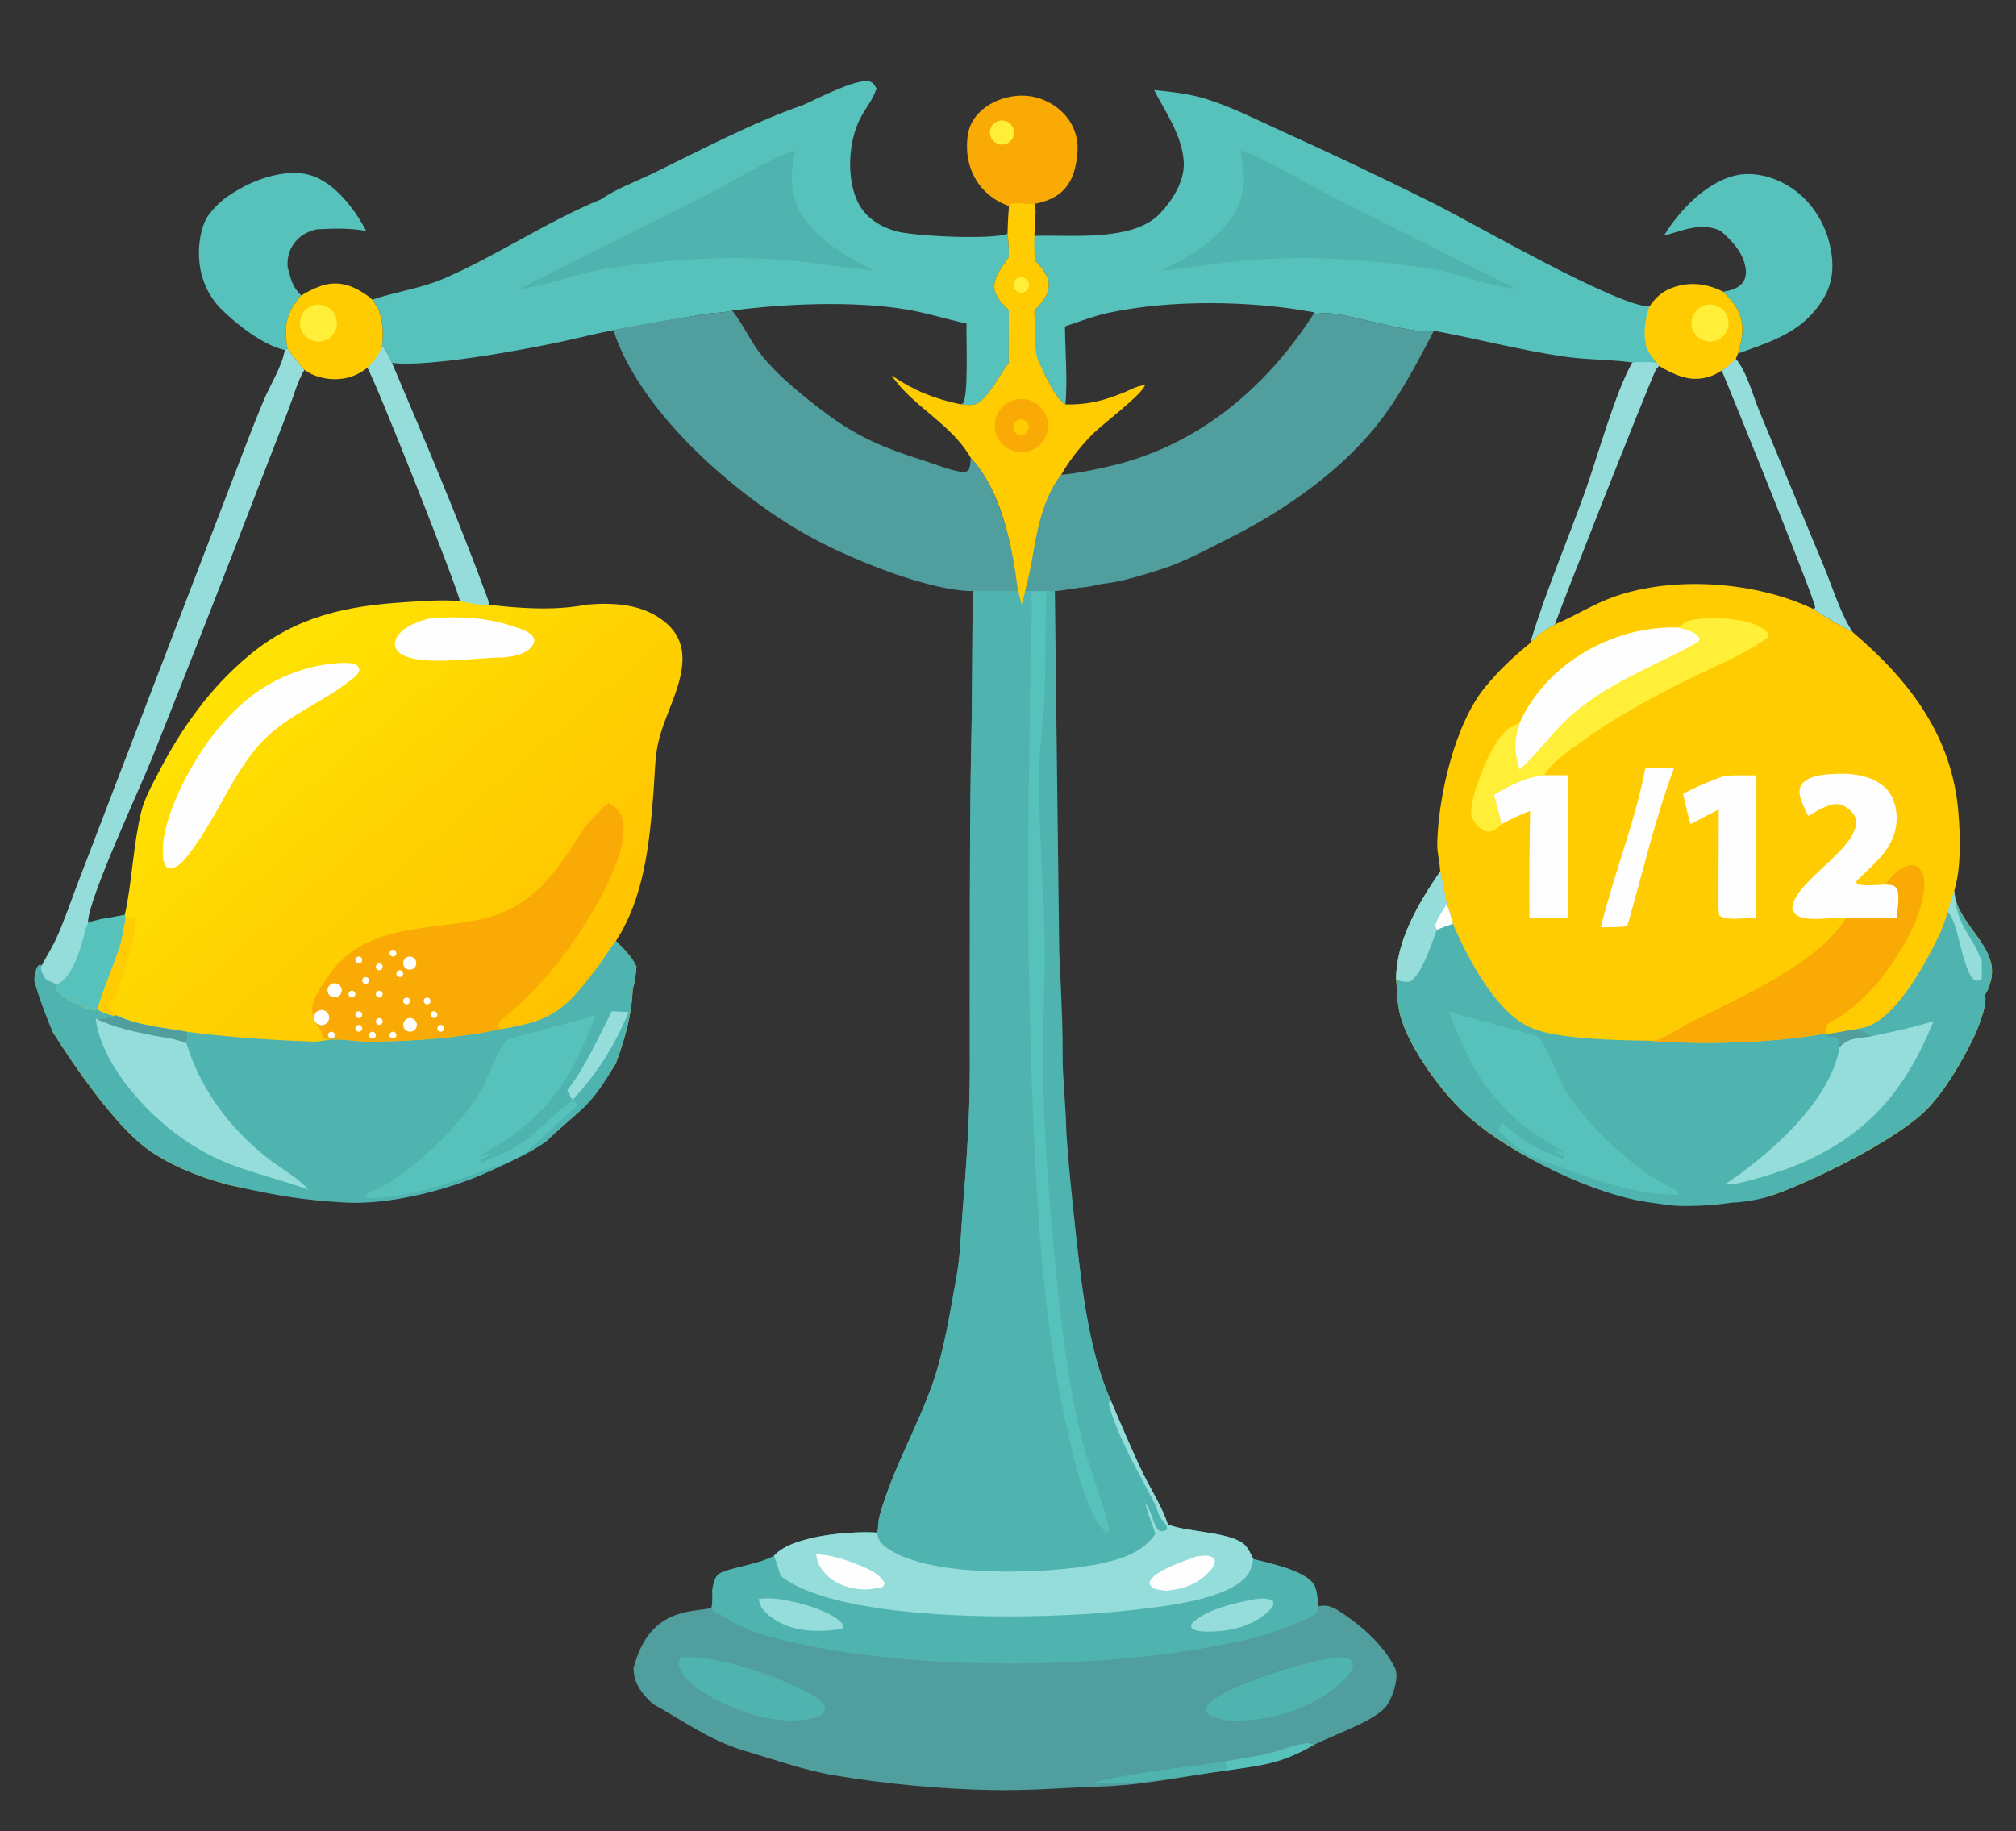 <svg width="295" height="268" viewBox="0 0 295 268" fill="none" xmlns="http://www.w3.org/2000/svg">
<rect x="0" y="0" width="295" height="268" fill="#333333" stroke="none"/>
<path d="M18.263 133.896C19.345 128.984 19.463 123.817 20.636 118.922C21.123 116.89 22.16 115.067 23.11 113.224C26.537 106.575 30.747 100.622 36.575 95.813C43.399 90.181 50.745 88.678 59.277 88.136C61.941 87.966 64.636 87.741 67.3 87.986C73.176 88.755 79.964 89.66 85.831 88.496C89.927 88.153 94.246 88.392 97.515 91.219C98.926 92.438 99.739 94.021 99.851 95.889C100.108 100.176 97.152 104.661 96.28 108.86C95.799 111.175 95.807 113.643 95.621 115.998C95.038 123.383 94.27 131.36 90.123 137.715C91.282 138.881 92.418 139.963 93.135 141.473C93.01 142.515 92.96 143.691 92.588 144.673C92.417 148.705 91.473 151.932 90.091 155.696C88.526 158.237 86.896 159.989 84.497 161.788C82.971 163.172 81.393 164.525 79.92 165.965C77.324 168.561 75.461 169.888 71.915 170.925C66.035 172.985 59.822 176.007 53.475 175.353C47.194 174.998 40.438 174.987 34.297 173.601C30.101 172.654 24.865 170.642 21.417 168.062C16.702 164.535 10.865 156.038 7.709 151.021C7.639 149.26 6.027 145.613 6.733 144.068C6.891 143.724 7.023 143.767 7.354 143.643L8.141 144.034C10.985 143.203 10.375 137.04 13.118 135.661C13.16 135.64 13.203 135.622 13.245 135.602L13.297 135.282C14.873 134.703 16.616 134.229 18.263 133.896Z" fill="url(#paint0_linear_2928_16910)"/>
<path d="M90.125 137.715C91.284 138.881 92.42 139.963 93.137 141.473C93.012 142.515 92.962 143.691 92.59 144.673C92.419 148.705 91.475 151.932 90.093 155.696C88.528 158.237 87.207 160.5 85.001 162.5C83.475 163.884 81.474 165.56 80.001 167C78.001 168.5 75.087 169.878 71.501 171.5C65.587 174.176 57.026 176.369 50.501 176C44.22 175.645 40.439 174.987 34.298 173.601C30.102 172.654 24.866 170.642 21.418 168.062C16.703 164.535 10.867 156.038 7.71 151.021C7.002 149.5 5.502 145.5 5 143.5C5.003 143 5.5 138.5 7.356 143.643L8.142 144.034C8.214 144.777 8.354 145.059 8.935 145.553C9.778 146.27 12.765 147.934 13.913 147.793C14.062 147.775 14.109 147.752 14.264 147.706C15.027 148.232 15.799 148.438 16.681 148.681L16.923 148.567C19.965 150.079 24.124 150.43 27.459 151.031C33.441 151.794 39.252 152.195 45.276 152.429C46.681 152.567 47.763 152.136 49.087 152.128C50.627 152.118 52.175 152.436 53.732 152.437C60.07 152.444 66.985 151.933 73.187 150.635C81.687 149.293 82.93 147.35 87.957 140.868C88.638 139.776 89.317 138.721 90.125 137.715Z" fill="#4FB4AF"/>
<path d="M53.477 175.353L53.89 174.643C59.442 172.452 67.612 164.662 70.475 159.469C71.439 157.721 72.879 153.285 74.226 152.217C74.739 151.811 85.068 149.356 87.195 148.493C84.408 155.898 81.662 161.199 75.157 166.067C73.517 167.294 71.58 168.132 70.018 169.451L71.633 168.772L71.667 168.899L71.294 169.001L71.471 169.197C70.995 169.393 70.556 169.509 70.28 169.974L70.581 170.117L71.794 169.528C74.696 168.624 77.181 166.825 79.424 164.82L79.921 165.965C77.325 168.561 75.462 169.888 71.916 170.925C66.037 172.985 60.5 175.353 53.477 175.353Z" fill="#56C2BB"/>
<path d="M16.679 148.681L16.921 148.567C19.963 150.079 24.123 150.43 27.457 151.031L27.288 152.698C29.331 159.48 33.775 165.323 39.328 169.629C41.129 171.026 43.406 172.251 44.941 173.918C44.994 173.976 45.046 174.034 45.098 174.092C37.213 171.319 32.284 170.984 25.326 165.614C20.5 161.891 14.813 155.371 13.992 149.086C14.871 149.201 15.822 148.875 16.679 148.681Z" fill="#95DDDA"/>
<path d="M16.679 148.681L16.921 148.567C19.963 150.079 24.123 150.43 27.457 151.031L27.288 152.698C25.861 152.055 24.19 151.888 22.66 151.595C19.614 151.012 16.813 150.402 13.992 149.086C14.871 149.201 15.822 148.875 16.679 148.681Z" fill="#509E9D"/>
<path d="M89.53 148L92 148.137C89.694 153.502 87.292 157.202 83.757 161L83 159.579C85.57 156.315 87.5 151.946 89.53 148Z" fill="#95DDDA"/>
<path d="M79.422 164.82C80.649 163.685 82.424 161.675 83.983 161.115L84.497 161.788C82.971 163.172 81.392 164.525 79.919 165.965L79.422 164.82Z" fill="#56C2BB"/>
<path d="M89.014 117.511C90.051 118.129 90.72 118.55 91.051 119.791C92.249 124.284 87.617 132.087 85.291 135.747C82.105 140.759 78.609 144.778 74.137 148.658C73.66 149.072 72.837 149.485 72.976 150.194C73.003 150.333 73.116 150.512 73.186 150.635C66.984 151.933 60.069 152.444 53.731 152.437C52.175 152.436 50.627 152.118 49.086 152.128C47.762 152.136 48 152.128 47.5 152C47 151.5 47.16 151.499 47 151C46.5 150 46.502 150.5 46.09 149.482C46.011 149.343 45.962 149.189 45.948 149.03C45.852 148.83 45.844 148.833 45.776 148.579C45.264 146.685 46.76 144.812 47.732 143.294C53.016 135.044 62.338 136.324 70.592 134.484C77.993 132.834 81.519 127.464 85.291 121.5C86.155 120.134 87.57 119.118 88.294 118.099C88.619 118.04 88.891 117.818 89.014 117.511Z" fill="#F9AA05"/>
<path d="M45.946 149.03C45.895 148.463 46.279 147.949 46.837 147.838C47.395 147.727 47.947 148.054 48.118 148.597C48.288 149.139 48.022 149.723 47.5 149.951C46.979 150.178 46.37 149.976 46.088 149.482C46.009 149.343 45.96 149.189 45.946 149.03Z" fill="white"/>
<path d="M48.387 144.078C48.715 143.859 49.137 143.843 49.479 144.038C49.822 144.232 50.025 144.604 50.004 144.997C49.983 145.39 49.742 145.737 49.381 145.895C48.887 146.11 48.312 145.912 48.053 145.44C47.795 144.968 47.94 144.377 48.387 144.078Z" fill="white"/>
<path d="M59.444 149.169C59.759 148.959 60.165 148.943 60.494 149.131C60.824 149.317 61.019 149.675 60.999 150.053C60.978 150.431 60.747 150.765 60.399 150.917C59.925 151.124 59.371 150.933 59.123 150.479C58.874 150.025 59.014 149.457 59.444 149.169Z" fill="white"/>
<path d="M55.222 145.085C55.379 144.979 55.583 144.972 55.747 145.065C55.912 145.159 56.009 145.338 55.999 145.527C55.989 145.716 55.873 145.882 55.7 145.958C55.462 146.062 55.185 145.967 55.061 145.74C54.937 145.513 55.007 145.228 55.222 145.085Z" fill="white"/>
<path d="M59.222 146.085C59.379 145.979 59.583 145.972 59.747 146.065C59.912 146.159 60.009 146.338 59.999 146.527C59.989 146.716 59.873 146.882 59.7 146.958C59.462 147.062 59.185 146.967 59.061 146.74C58.937 146.513 59.007 146.228 59.222 146.085Z" fill="white"/>
<path d="M57.222 139.085C57.379 138.979 57.583 138.972 57.747 139.065C57.912 139.159 58.009 139.338 57.999 139.527C57.989 139.716 57.873 139.882 57.7 139.958C57.462 140.062 57.185 139.967 57.061 139.74C56.937 139.513 57.007 139.228 57.222 139.085Z" fill="white"/>
<path d="M58.222 142.085C58.379 141.979 58.583 141.972 58.747 142.065C58.912 142.159 59.009 142.338 58.999 142.527C58.989 142.716 58.873 142.882 58.7 142.958C58.462 143.062 58.185 142.967 58.061 142.74C57.937 142.513 58.007 142.228 58.222 142.085Z" fill="white"/>
<path d="M57.222 151.085C57.379 150.979 57.583 150.972 57.747 151.065C57.912 151.159 58.009 151.338 57.999 151.527C57.989 151.716 57.873 151.882 57.7 151.958C57.462 152.062 57.185 151.967 57.061 151.74C56.937 151.513 57.007 151.228 57.222 151.085Z" fill="white"/>
<path d="M63.222 148.085C63.379 147.979 63.583 147.972 63.747 148.065C63.912 148.159 64.009 148.338 63.999 148.527C63.989 148.716 63.873 148.882 63.7 148.958C63.462 149.062 63.185 148.967 63.061 148.74C62.937 148.513 63.007 148.228 63.222 148.085Z" fill="white"/>
<path d="M64.222 150.085C64.379 149.979 64.583 149.972 64.747 150.065C64.912 150.159 65.009 150.338 64.999 150.527C64.989 150.716 64.873 150.882 64.7 150.958C64.462 151.062 64.186 150.967 64.061 150.74C63.937 150.513 64.007 150.228 64.222 150.085Z" fill="white"/>
<path d="M54.222 151.085C54.379 150.979 54.583 150.972 54.747 151.065C54.912 151.159 55.009 151.338 54.999 151.527C54.989 151.716 54.873 151.882 54.7 151.958C54.462 152.062 54.185 151.967 54.061 151.74C53.937 151.513 54.007 151.228 54.222 151.085Z" fill="white"/>
<path d="M55.222 141.085C55.379 140.979 55.583 140.972 55.747 141.065C55.912 141.159 56.009 141.338 55.999 141.527C55.989 141.716 55.873 141.882 55.7 141.958C55.462 142.062 55.185 141.967 55.061 141.74C54.937 141.513 55.007 141.228 55.222 141.085Z" fill="white"/>
<path d="M62.222 146.085C62.379 145.979 62.583 145.972 62.747 146.065C62.912 146.159 63.009 146.338 62.999 146.527C62.989 146.716 62.873 146.882 62.7 146.958C62.462 147.062 62.185 146.967 62.061 146.74C61.937 146.513 62.007 146.228 62.222 146.085Z" fill="white"/>
<path d="M53.222 143.085C53.379 142.979 53.583 142.972 53.747 143.065C53.912 143.159 54.009 143.338 53.999 143.527C53.989 143.716 53.873 143.882 53.7 143.958C53.462 144.062 53.185 143.967 53.061 143.74C52.937 143.513 53.007 143.228 53.222 143.085Z" fill="white"/>
<path d="M52.222 150.085C52.379 149.979 52.583 149.972 52.747 150.065C52.912 150.159 53.009 150.338 52.999 150.527C52.989 150.716 52.873 150.882 52.7 150.958C52.462 151.062 52.185 150.967 52.061 150.74C51.937 150.513 52.007 150.228 52.222 150.085Z" fill="white"/>
<path d="M51.222 145.085C51.379 144.979 51.583 144.972 51.747 145.065C51.912 145.159 52.009 145.338 51.999 145.527C51.989 145.716 51.873 145.882 51.7 145.958C51.462 146.062 51.185 145.967 51.061 145.74C50.937 145.513 51.007 145.228 51.222 145.085Z" fill="white"/>
<path d="M52.222 148.085C52.379 147.979 52.583 147.972 52.747 148.065C52.912 148.159 53.009 148.338 52.999 148.527C52.989 148.716 52.873 148.882 52.7 148.958C52.462 149.062 52.185 148.967 52.061 148.74C51.937 148.513 52.007 148.228 52.222 148.085Z" fill="white"/>
<path d="M55.222 149.085C55.379 148.979 55.583 148.972 55.747 149.065C55.912 149.159 56.009 149.338 55.999 149.527C55.989 149.716 55.873 149.882 55.7 149.958C55.462 150.062 55.185 149.967 55.061 149.74C54.937 149.513 55.007 149.228 55.222 149.085Z" fill="white"/>
<path d="M48.222 151.085C48.379 150.979 48.583 150.972 48.747 151.065C48.912 151.159 49.009 151.338 48.999 151.527C48.989 151.716 48.873 151.882 48.7 151.958C48.462 152.062 48.185 151.967 48.061 151.74C47.937 151.513 48.007 151.228 48.222 151.085Z" fill="white"/>
<path d="M52.222 140.085C52.379 139.979 52.583 139.972 52.747 140.065C52.912 140.159 53.009 140.338 52.999 140.527C52.989 140.716 52.873 140.882 52.7 140.958C52.462 141.062 52.185 140.967 52.061 140.74C51.937 140.513 52.007 140.228 52.222 140.085Z" fill="white"/>
<path d="M18.263 133.896L18.388 134.489C18.167 135.624 17.927 136.759 17.736 137.9C16.675 141.205 15.267 144.386 14.263 147.706C14.108 147.752 14.06 147.775 13.912 147.793C12.764 147.934 9.777 146.27 8.933 145.553C8.352 145.059 8.213 144.777 8.141 144.034C10.985 143.203 11 136 12.5 135.5C12.457 135.52 12.542 135.479 12.5 135.5L13 135C14.576 134.421 16.616 134.229 18.263 133.896Z" fill="#56C2BB"/>
<path d="M18.387 134.489C18.88 134.18 19.321 134.426 19.773 134.208C19.918 138.031 18.046 142.058 17.008 145.666L16.712 145.896C16.331 146.49 16.152 146.693 16.11 147.385C16.329 147.865 16.548 148.192 16.92 148.567L16.679 148.681C15.797 148.438 15.025 148.232 14.262 147.706C15.266 144.386 16.674 141.205 17.735 137.9C17.926 136.759 18.166 135.624 18.387 134.489Z" fill="#FECC00"/>
<path d="M60.132 141.904C59.701 141.982 59.272 141.759 59.089 141.361C58.905 140.964 59.014 140.493 59.353 140.216C59.693 139.939 60.176 139.927 60.529 140.186C60.882 140.445 61.014 140.91 60.852 141.316C60.729 141.623 60.457 141.845 60.132 141.904Z" fill="white"/>
<path d="M48.802 97.102C49.719 97.054 51.035 96.9 51.899 97.212C52.4 97.392 52.4 97.515 52.594 97.999C52.416 98.771 51.885 99.11 51.29 99.577C47.321 102.694 42.519 104.487 38.841 108.049C33.989 112.748 31.564 120.564 26.744 126.097C26.464 126.335 26.13 126.664 25.799 126.825C25.234 127.101 24.97 127.088 24.387 126.916C24.063 126.517 23.93 126.14 23.872 125.633C23.237 120.029 28.172 111.26 31.616 106.994C36.11 101.425 41.606 97.881 48.802 97.102Z" fill="#FEFEFE"/>
<path d="M62.582 90.577C67.014 90.083 71.742 90.375 75.935 91.961C76.859 92.311 77.778 92.617 78.203 93.577C78.158 93.919 78.13 94.157 77.933 94.452C77.019 95.815 75.034 96.099 73.564 96.223C69.827 96.228 62.49 97.421 59.27 96.015C58.647 95.742 58.103 95.377 57.864 94.714C57.708 94.284 57.772 93.818 57.984 93.41C58.795 91.852 60.997 90.989 62.582 90.577Z" fill="#FEFEFE"/>
<path d="M227.546 91.379C230.47 90.149 233.156 88.409 236.162 87.345C244.973 84.226 256.97 85.119 265.36 89.142C267.195 90.398 269.167 91.508 271.133 92.545C279.414 99.586 285.661 107.715 286.574 118.917C286.859 122.406 286.993 127.019 285.966 130.381C286.242 135.33 292.706 138.531 291.282 143.646C291.09 144.335 290.883 145.062 290.41 145.617C290.433 145.67 290.463 145.721 290.479 145.778C290.838 147.081 289.332 150.783 288.752 151.96C287.067 155.387 284.665 159.57 281.991 162.323C277.618 166.825 264.994 173.033 258.922 175.086C258.662 175.024 258.398 174.972 258.139 174.909C255.012 174.143 250.833 174.759 247.562 174.799C244.659 174.834 241.678 174.866 238.799 174.478C230.4 173.347 221.66 169.15 215.223 163.733C211.31 160.44 206.175 153.433 204.881 148.553C204.446 146.911 204.447 144.967 204.305 143.272C204.311 137.613 207.644 132.072 210.743 127.547C210.691 126.177 210.285 124.897 210.313 123.48C210.447 116.601 212.884 105.873 217.398 100.468C219.295 98.197 221 96.5 223.836 94.175C223.875 94.114 223.912 94.052 223.95 93.991C225.5 92.5 225.5 92.5 227.546 91.379Z" fill="#FECC00"/>
<path d="M204.305 143.272C204.311 137.613 207.644 132.072 210.743 127.547C211.088 129.127 211.408 130.713 211.706 132.303C212.025 133.237 212.42 134.231 212.589 135.202C214.839 140.289 218.964 148.552 224.512 150.619C228.532 152.117 236.889 152.251 241.244 152.319C249.332 152.925 259.145 152.684 267.139 151.257L267.442 151.327C268.679 151.199 269.93 150.91 271.156 150.691C271.876 150.572 272.664 150.473 273.347 150.211C277.863 148.479 282.093 140.444 284.027 136.27C284.8 134.35 285.366 132.359 285.966 130.381C286.242 135.33 292.706 138.531 291.282 143.646C291.09 144.335 290.883 145.062 290.41 145.617C290.433 145.67 290.463 145.721 290.479 145.778C290.838 147.081 289.332 150.783 288.752 151.96C287.067 155.387 284.665 159.57 281.991 162.323C277.618 166.825 264.994 173.033 258.922 175.086C257 175.736 253.759 176.063 253.5 176C253.5 176 250.771 176.46 247.5 176.5C244.597 176.535 244.5 176.404 241.5 176C233.101 174.869 221.66 169.15 215.223 163.733C211.31 160.44 206.175 153.433 204.881 148.553C204.446 146.911 204.447 144.967 204.305 143.272Z" fill="#4FB4AF"/>
<path d="M273.809 151.674C276.883 151.023 279.952 150.403 282.945 149.432C278.787 159.653 273.311 166.144 262.911 170.529C261.389 171.171 253.722 173.771 252.449 173.313L252.565 173.236C258.727 169.114 267.424 161.572 269.066 153.883C269.104 153.707 269.086 153.561 269.067 153.385C270.346 151.843 271.929 151.933 273.809 151.674Z" fill="#95DDDA"/>
<path d="M204.305 143.272C204.311 137.613 207.644 132.072 210.743 127.547C211.088 129.127 211.408 130.713 211.706 132.303C212.025 133.237 212.42 134.231 212.589 135.202C211.807 135.481 211.001 135.733 210.249 136.087C209.496 138.056 208.08 142.557 206.391 143.63C205.675 143.798 205.171 143.64 204.489 143.441L204.305 143.272Z" fill="#95DDDA"/>
<path d="M211.702 132.303C212.021 133.237 212.416 134.231 212.585 135.202C211.803 135.481 210.997 135.733 210.245 136.087L210.031 135.499C210.273 134.37 211.155 133.327 211.702 132.303Z" fill="#FEFEFE"/>
<path d="M285 133.5C285.5 131.5 285.362 132.359 285.962 130.381C286.238 135.33 288.5 137 289.5 139.5C289.5 140 290 140 290 141C290 141.5 290 141.714 290 142.5C290 143 290 142.5 290 143C290 143.5 289.763 143.433 289.5 143.5C287.306 144.063 286.691 134.63 285 133.5Z" fill="#95DDDA"/>
<path d="M267.441 151.327C268.678 151.199 269.929 150.91 271.155 150.691C272.043 150.807 272.688 150.872 273.438 151.407C273.515 151.462 273.596 151.514 273.673 151.569C273.72 151.603 273.764 151.639 273.809 151.674C271.929 151.933 270.346 151.843 269.067 153.385C269.131 152.975 269.127 152.589 269.118 152.177C268.616 151.69 268.203 151.777 267.537 151.723L267.441 151.327Z" fill="#509E9D"/>
<path d="M275.897 129.461C276.601 128.354 278.048 126.929 279.37 126.644C279.824 126.546 280.314 126.637 280.682 126.915C281.274 127.362 281.476 128.06 281.544 128.774C281.987 133.497 277.612 140.473 274.618 143.975C273.116 145.732 271.322 147.313 269.46 148.678C268.865 149.114 267.882 149.416 267.413 149.944C267.031 150.374 267.13 150.718 267.137 151.257C259.143 152.684 249.33 152.925 241.242 152.319C241.595 152.306 242.029 152.311 242.374 152.214C243.938 151.771 245.872 150.371 247.367 149.627C253.914 146.368 266.232 140.915 270.107 134.384C272.584 134.236 275.108 134.32 277.591 134.311C277.608 132.928 278.038 131.361 277.577 130.035C277.015 129.443 276.682 129.534 275.897 129.461Z" fill="#F9AA05"/>
<path d="M264.604 119.414C264.108 118.414 263.33 116.993 263.32 115.875C263.316 115.345 263.501 114.874 263.89 114.509C265.144 113.332 267.688 113.281 269.328 113.24C271.559 113.184 274.285 113.717 275.935 115.347C277.012 116.411 277.547 118.188 277.542 119.671C277.527 123.994 274.383 126.219 271.666 128.943L271.689 129.355C272.907 129.753 274.615 129.499 275.899 129.461C276.684 129.534 277.017 129.443 277.579 130.035C278.04 131.361 277.61 132.928 277.593 134.311C275.11 134.32 272.586 134.236 270.109 134.384C268.1 134.179 265.155 134.875 263.339 134.173C262.681 133.918 262.54 133.604 262.258 133.018C262.242 129.582 269.991 125.298 271.396 121.445C271.646 120.761 271.697 119.994 271.341 119.337C270.959 118.632 269.967 117.904 269.184 117.732C267.776 117.423 265.8 118.743 264.604 119.414Z" fill="#FEFEFE"/>
<path d="M245.585 91.851L245.798 91.724C246.016 91.593 246.075 91.521 246.255 91.327C247.084 90.438 250.198 90.46 251.338 90.497C253.798 90.575 256.859 90.859 258.717 92.631L258.857 93.167C255.502 95.693 251.009 97.475 247.233 99.337C241.596 102.116 236.19 105.084 231.089 108.786C229.324 110.067 227.103 111.57 225.959 113.451C223.386 113.676 220.815 115.033 218.601 116.314C218.992 117.745 219.423 119.176 219.691 120.636C218.74 121.595 217.999 122 216.999 121.5C215 120 214.989 118.92 215.724 116.226C216.45 113.563 218.656 107.834 221 106.5L222.418 105.715C223.522 103.153 225.401 100.682 227.43 98.774C232.252 94.243 238.975 91.624 245.585 91.851Z" fill="#FFEF38"/>
<path d="M245.586 91.851C246.715 92.2 248.147 92.408 248.744 93.51C248.516 93.913 248.491 93.953 248.088 94.176C241.811 97.661 235.264 99.901 229.81 104.788C227.114 107.203 225.044 110.242 222.371 112.629C221.545 109.89 221.526 108.458 222.419 105.715C223.523 103.153 225.402 100.682 227.431 98.774C232.253 94.243 238.976 91.624 245.586 91.851Z" fill="#FEFEFE"/>
<path d="M225.96 113.451L229.49 113.467L229.465 134.296L223.792 134.294C223.766 129.09 223.801 123.886 223.897 118.683C222.423 119.22 221.075 119.906 219.692 120.636C219.424 119.176 218.993 117.745 218.602 116.314C220.816 115.033 223.387 113.676 225.96 113.451Z" fill="#FEFEFE"/>
<path d="M252.325 113.551C253.88 113.442 255.462 113.494 257.021 113.489L257.007 134.3C255.587 134.287 252.707 134.838 251.563 133.972L251.464 133.063L251.499 118.46L247.372 120.611C246.94 119.147 246.608 117.674 246.285 116.183C248.211 115.118 250.259 114.297 252.325 113.551Z" fill="#FEFEFE"/>
<path d="M240.74 112.474C242.13 112.36 243.557 112.442 244.952 112.46C242.25 119.55 240.269 128.138 238.119 135.536C236.879 135.75 235.503 135.68 234.242 135.72C236.136 127.949 239.261 120.328 240.74 112.474Z" fill="#FEFEFE"/>
<path d="M142.382 85.743C144.553 85.689 146.727 86.007 148.897 86.076L150.002 86.341L150.75 86.211C151.469 85.963 152.382 86.02 153.142 85.986L154.348 85.906L154.538 140.208C154.634 148.063 155.669 156.083 155.352 163.924C155.309 165 155 165 155 166.5C155.352 168.21 155.5 169.5 156 171C156.5 173.5 157.168 178.299 157.485 181.13C158.357 188.919 159.366 197.796 162.558 205.015C164.078 208.587 165.584 212.186 167.277 215.681C168.438 218.079 170.091 220.619 170.894 223.138C173.985 224.308 180.051 224.187 182.12 226.091C182.668 226.595 183.048 227.521 183.386 228.182C185.693 228.776 190.888 229.814 192.23 231.872C192.835 232.8 192.786 234.417 192.86 235.489C192.834 235 193 235 194 235C194 235 194.5 235 195.5 235.5C198.873 237.606 202.367 240.547 204.158 244.173C204.701 245.273 204 248 203 249.5C201.5 251.75 196.116 253.475 192.281 255.364C187.405 258.141 184.936 258.31 179.605 259.101C173.039 259.974 166.5 261.5 159.5 261.5C155.238 261.75 149.871 262.068 145.5 262C137.875 261.88 129.515 261.089 122.091 259.835C117.557 259.07 113.081 257.455 108.675 256.152C103.987 254.766 99.793 251.75 95.5 249.367C93.5 247.5 92.707 246 92.707 244.126C95 235.343 101 236 104.128 235.343C104.259 234.49 104.285 233.729 104.23 232.868C104.215 232.438 104.835 231.4 105 231C105.486 229.823 108.766 229.28 109.95 228.9C111.125 228.591 112.198 228.289 113.269 227.705C113.384 227.566 113.506 227.441 113.642 227.321C116.593 224.697 124.531 224.066 128.369 224.315C128.549 223.53 128.471 222.721 128.693 221.911C130.537 215.177 134.14 209.093 136.449 202.55C138.199 197.591 139.06 191.835 140 186.642C140.546 183.619 140.595 180.458 140.848 177.398C141.431 170.36 141.937 163.158 141.919 156.093C141.905 150.506 141.913 144.604 141.919 139C141.929 128.332 141.926 118 142.151 107.335C142.302 100.138 142.229 92.939 142.382 85.743Z" fill="#509E9D"/>
<path d="M142.38 85.743C144.551 85.689 146.725 86.007 148.895 86.076L150 86.341L150.748 86.211C151.467 85.963 152.38 86.02 153.14 85.986L154.346 85.906L155 139.326C155.5 149.5 155.5 151.5 155.5 155C155.5 157.5 156 162.916 156 164.5C156 166 156.5 171.5 156.5 171.5C156.5 171.5 157.166 178.299 157.483 181.13C158.355 188.919 159.364 197.796 162.556 205.015L162.186 205.373C163.502 210.251 166.624 215.543 168.96 220.055C169.266 220.648 169.369 221.333 169.689 221.914C170.092 222.645 170.688 222.975 170.811 223.823C170.299 224.151 170.241 224.1 169.662 224.046C168.699 223.235 168.608 221.289 167.624 220.048C167.87 221.516 168.636 223.045 169.051 224.496C167.183 227.316 163.79 228.283 160.619 228.919C153.34 230.379 136.465 230.994 130.094 226.757C129.194 226.158 128.529 225.592 128.375 224.475C128.368 224.422 128.369 224.368 128.367 224.315C128.547 223.53 128.469 222.721 128.691 221.911C130.535 215.177 134.138 209.093 136.447 202.55C138.197 197.591 139.058 191.835 139.998 186.642C140.544 183.619 140.593 180.458 140.846 177.398C141.429 170.36 141.935 163.158 141.917 156.093C141.903 150.506 141.911 144.104 141.917 138.5C141.927 127.832 141.924 118 142.149 107.335C142.3 100.138 142.227 92.939 142.38 85.743Z" fill="#4FB4AF"/>
<path d="M150.751 86.211C151.47 85.963 152.383 86.02 153.143 85.986C152.889 91.444 153.076 96.893 152.833 102.331C152.659 106.21 152.015 109.967 152.024 113.876C152.044 122.186 152.771 130.516 152.872 138.836C152.939 144.368 152.536 149.875 152.585 155.393C152.669 164.902 153.426 174.482 154.314 183.944C155.164 193.004 156.2 202.138 158.364 210.992C158.891 213.15 162.462 222.864 162.224 223.993C162.206 224.079 162.179 224.162 162.156 224.247C161.392 224.047 161.059 223.541 160.668 222.876C158.529 219.236 157.426 214.647 156.468 210.563C152.946 195.553 151.911 180.049 151.232 164.69C150.508 147.667 150.286 130.626 150.567 113.59L150.83 93.778C150.85 91.413 151.254 88.504 150.751 86.211Z" fill="#56C2BB"/>
<path d="M169.054 224.496C168.639 223.045 167.873 221.516 167.627 220.048C168.611 221.289 168.702 223.235 169.665 224.046C170.244 224.1 170.302 224.151 170.814 223.823C170.691 222.975 170.095 222.645 169.692 221.914C169.372 221.333 169.269 220.648 168.963 220.055C166.627 215.543 163.505 210.251 162.189 205.373L162.559 205.015C164.079 208.587 165.585 212.186 167.278 215.681C168.439 218.079 170.092 220.619 170.895 223.138C173.986 224.308 180.052 224.187 182.121 226.091C182.669 226.595 183.049 227.521 183.387 228.182C185.694 228.776 190.889 229.814 192.231 231.872C192.836 232.8 192.787 234.417 192.861 235.489C192.833 235.612 192.808 235.745 192.751 235.859C192.31 236.734 188.836 237.901 187.795 238.328C184.792 239.563 181.556 240.183 178.383 240.807C159.779 244.466 131.823 244.564 113.536 239.77C111.483 239.232 109.371 238.555 107.501 237.537C106.527 237.007 105.691 236.389 104.652 235.967C104.303 235.825 104.306 235.663 104.129 235.343C104.26 234.49 104.286 233.729 104.231 232.868C104.216 232.438 104.5 231 105 230.5C105.734 229.766 108.767 229.28 109.951 228.9C111.126 228.591 112.199 228.289 113.27 227.705C113.385 227.566 113.507 227.441 113.643 227.321C116.594 224.697 124.532 224.066 128.37 224.315C128.372 224.368 128.371 224.422 128.378 224.475C128.532 225.592 129.197 226.158 130.097 226.757C136.468 230.994 153.343 230.379 160.622 228.919C163.793 228.283 167.186 227.316 169.054 224.496Z" fill="#4FB4AF"/>
<path d="M169.054 224.496C168.639 223.045 167.873 221.516 167.627 220.048C168.611 221.289 168.702 223.235 169.665 224.046C170.244 224.1 170.302 224.151 170.814 223.823C170.691 222.975 170.095 222.645 169.692 221.914C169.372 221.333 169.269 220.648 168.963 220.055C166.627 215.543 163.505 210.251 162.189 205.373L162.559 205.015C164.079 208.587 165.585 212.186 167.278 215.681C168.439 218.079 170.092 220.619 170.895 223.138C173.986 224.308 180.052 224.187 182.121 226.091C182.669 226.595 183.049 227.521 183.387 228.182C183.236 229.035 183.053 229.863 182.503 230.562C179.51 234.368 169.047 235.258 164.435 235.766C152.838 237.045 123.004 237.665 114.205 230.617C113.932 229.627 113.626 228.668 113.27 227.705C113.385 227.566 113.507 227.441 113.643 227.321C116.594 224.697 124.532 224.066 128.37 224.315C128.372 224.368 128.371 224.422 128.378 224.475C128.532 225.592 129.197 226.158 130.097 226.757C136.468 230.994 153.343 230.379 160.622 228.919C163.793 228.283 167.186 227.316 169.054 224.496Z" fill="#95DDDA"/>
<path d="M119.441 227.467C121.355 227.595 122.925 228 124.707 228.681C126.306 229.291 128.738 230.125 129.462 231.751L129.195 232.25C128.636 232.375 128.068 232.498 127.497 232.564C125.461 232.799 122.982 232.23 121.391 230.892C120.277 229.954 119.577 228.929 119.441 227.467Z" fill="#FEFEFE"/>
<path d="M175.072 227.794C175.649 227.735 176.345 227.606 176.915 227.725C177.428 227.831 177.493 228.009 177.777 228.409C177.747 228.951 177.601 229.234 177.259 229.657C175.573 231.737 173.23 232.604 170.667 232.818C170.179 232.751 169.624 232.712 169.155 232.567C168.567 232.385 168.446 232.253 168.176 231.721C168.205 231.632 168.229 231.541 168.264 231.454C168.902 229.835 173.536 228.397 175.072 227.794Z" fill="#FEFEFE"/>
<path d="M111.035 234.02C111.387 233.976 111.741 233.946 112.096 233.93C114.783 233.81 121.084 235.433 123.016 237.38C123.39 237.756 123.351 237.852 123.332 238.374L122.25 238.523C119.058 238.952 115.345 238.65 112.717 236.586C111.813 235.877 111.192 235.207 111.035 234.02Z" fill="#95DDDA"/>
<path d="M183.568 234.061C184.445 233.936 185.498 233.83 186.267 234.324L186.354 234.83C186.194 235.154 186.003 235.445 185.741 235.697C183.25 238.091 180.005 238.795 176.69 238.794C175.862 238.764 174.982 238.794 174.323 238.243L174.309 237.762C175.962 235.659 180.962 234.536 183.568 234.061Z" fill="#95DDDA"/>
<path d="M159.723 260.963C165.95 259.347 172.823 258.766 179.193 257.806L179.607 259.101C173.041 259.974 166.365 261.364 159.723 260.963Z" fill="#4FB4AF"/>
<path d="M179.191 257.806C181.282 257.39 183.394 257.159 185.473 256.653C187.286 256.212 189.183 255.413 191.004 255.14C191.435 255.075 191.877 255.226 192.281 255.364C187.405 258.141 184.936 258.31 179.605 259.101L179.191 257.806Z" fill="#56C2BB"/>
<path d="M99.686 242.543C105.077 242.205 114.132 245.4 118.785 248.062C119.616 248.538 120.525 249.082 120.793 250.058C120.552 250.798 120.43 250.814 119.772 251.255C116.02 252.401 111.587 251.634 108.016 250.213C105.426 249.182 100.402 246.837 99.454 244.099C99.21 243.395 99.371 243.159 99.686 242.543Z" fill="#4FB4AF"/>
<path d="M195.296 242.599C195.842 242.481 196.864 242.53 197.38 242.746C197.844 242.941 197.847 243.188 198.005 243.612C197.8 244.791 196.929 245.668 196.061 246.432C191.652 250.309 185.205 252.182 179.436 251.763C179.219 251.734 179.29 251.751 179.09 251.697C178.115 251.43 176.835 251.225 176.32 250.307C176.384 250.068 176.436 249.871 176.587 249.669C178.698 246.838 191.589 242.992 195.296 242.599Z" fill="#4FB4AF"/>
<path d="M117.441 15.4C119.514 14.491 124.924 11.646 127.007 11.89C127.753 11.977 127.88 12.357 128.263 12.93C128.246 12.987 128.23 13.044 128.211 13.1C127.704 14.627 126.599 15.917 125.868 17.343C124.126 20.739 123.852 26.091 125.499 29.517C126.58 31.765 128.503 33.006 130.822 33.768C133.298 34.58 145.242 35.129 147.434 34.206C147.581 35.355 147.623 36.466 147.619 37.624C146.715 38.971 145.199 40.699 145.544 42.435C145.785 43.647 146.777 44.559 147.618 45.396L147.594 53.14C146.435 54.62 144.231 58.928 142.526 59.212C141.892 59.318 141.177 59.22 140.539 59.16L140.886 59.044C141.773 58.027 141.345 49.38 141.436 47.362C138.418 46.688 135.434 45.742 132.383 45.251C124.803 44.029 114.771 44.43 107.146 45.456C106.003 45.793 104.48 45.751 103.261 45.952C98.764 46.695 91.5 48 89.752 48.327C87.197 48.804 84.72 49.454 82.495 49.935C76.823 51.16 62.801 53.785 57.363 53.118C56.934 52.2 56.503 51.348 55.92 50.517C56.114 48.59 56.032 47.145 55.395 45.306L54.492 43.863C57.931 42.675 61.657 42.201 64.996 40.751C72.84 37.344 80.019 32.422 87.974 29.157C90.192 27.612 93.232 26.49 95.696 25.294C102.77 21.86 110.02 17.984 117.441 15.4Z" fill="#56C2BB"/>
<path d="M168.875 13.179C171.465 13.448 174.006 13.711 176.501 14.49C180.284 15.671 183.98 17.575 187.592 19.209C195.148 22.628 202.638 26.192 210.057 29.898C215.597 32.689 236.619 44.84 241.352 44.851C241.035 46.721 240.674 48.362 240.771 50.282C241.5 51.5 242.5 53 243 53.5L238.861 53.047C235.495 52.59 232.066 52.669 228.695 52.166C222.364 51.222 216.116 49.573 209.822 48.41C206.415 49.181 195.196 44.971 192.688 45.97C192.605 46.003 192.525 46.045 192.444 46.082L192.356 45.727C183.204 43.983 171.221 43.806 162.061 45.815C159.919 46.285 157.911 47.091 155.833 47.773C155.878 51.504 156.219 55.485 155.914 59.188C154.465 58.161 153.748 56.428 152.926 54.906C152.728 54.718 152.533 54.529 152.349 54.329C150.939 52.799 151.378 50.223 151.443 48.304C151.354 47.367 151.38 46.401 151.366 45.46C152.268 44.467 153.338 43.403 153.455 41.989C153.587 40.391 152.448 39.247 151.48 38.139C151.181 35.799 150.89 36.85 151 34.5C151.48 34.5 151 34.5 151.69 34.511C157.015 34.372 165.892 35.371 169.784 31.201C171.583 29.273 173.341 26.526 173.22 23.792C173.05 19.963 170.59 16.485 168.875 13.179Z" fill="#56C2BB"/>
<path d="M181.502 22C185.159 23.165 191.214 26.874 194.91 28.772L221.859 42.29C218.231 41.883 214.377 40.403 210.774 39.602C201.291 37.992 191.688 37.309 182.086 38.142C178.037 38.494 174.043 39.226 170 39.601C173.807 37.629 177.831 35.435 180.279 31.779C182.406 28.602 182.225 25.568 181.502 22Z" fill="#4FB4AF"/>
<path d="M116.357 22C112.7 23.165 106.645 26.874 102.949 28.772L76 42.29C79.628 41.883 83.482 40.403 87.085 39.602C96.568 37.992 106.171 37.309 115.773 38.142C119.822 38.494 123.816 39.226 127.859 39.601C124.052 37.629 120.028 35.435 117.58 31.779C115.453 28.602 115.634 25.568 116.357 22Z" fill="#4FB4AF"/>
<path d="M89.75 48.327C94.199 47.342 98.762 46.695 103.259 45.952C104.478 45.751 106.001 45.793 107.144 45.456L107.297 45.651C108.922 47.76 109.972 50.284 111.694 52.32C113.693 54.681 115.901 56.581 118.306 58.516C124.355 63.381 127.917 65.114 135.325 67.459C136.984 67.984 138.882 68.782 140.592 69.04C141.15 69.124 141.207 69.108 141.717 68.844C142.01 68.195 142.022 67.682 142.037 66.987C146.528 71.802 148.197 80.215 149 86.5C146.5 86.5 145 86.5 142.5 86.5C136.31 86.588 125.508 82.173 119.948 79.315C108.717 73.543 93.729 60.7 89.75 48.327Z" fill="#509E9D"/>
<path d="M192.359 45.727L192.447 46.082C192.528 46.045 192.608 46.003 192.691 45.97C195.199 44.971 206.418 49.181 209.825 48.41C207.613 52.639 205.328 57.047 202.498 60.895C196.847 68.578 188.162 74.626 179.745 78.836C176.542 80.438 173.188 82.302 169.759 83.357C166.56 84.341 164.32 85.117 161 85.5C159 86 158 86 158 86C158 86 155 86.5 154.5 86.5H153C152.24 86.534 151.89 86.5 151 86.5H150C150.4 85.207 150.459 83.474 150.683 82.124C151.386 77.905 152.561 72.896 155.297 69.488C157.491 69.307 159.921 68.779 162.077 68.298C175.146 65.385 185.328 56.782 192.359 45.727Z" fill="#509E9D"/>
<path d="M147.668 29.691C147.694 29.645 147.71 29.591 147.748 29.554C148.227 29.072 150.742 29.432 151.46 29.465L151.54 30.953C151.43 33.302 151.182 35.799 151.481 38.14C152.449 39.247 153.588 40.392 153.456 41.989C153.339 43.403 152.269 44.467 151.367 45.46C151.381 46.402 151.416 47.238 151.444 48.304C151.5 50.5 151.5 52 152 53C152.184 53.2 152.729 54.718 152.927 54.906C153.749 56.428 154.466 58.161 155.915 59.189C159.174 59.256 161.607 58.631 164.57 57.391C165.518 56.994 166.517 56.424 167.547 56.367C167.11 57.776 161.159 62.193 159.702 63.711C158.063 65.421 156.441 67.411 155.295 69.488C152.559 72.896 151.703 77.781 151 82C150.75 83.5 149.9 87.207 149.5 88.5L148.897 86.076C148.094 79.791 146.529 71.802 142.038 66.987C139.218 62.031 133.645 59.575 130.469 54.959C133.794 57.178 136.622 58.342 140.538 59.16C141.176 59.22 141.891 59.318 142.525 59.212C144.23 58.928 146.434 54.62 147.593 53.14L147.617 45.396C146.776 44.559 145.784 43.647 145.543 42.435C145.198 40.699 146.714 38.971 147.618 37.624C147.622 36.466 147.58 35.355 147.433 34.206C147.456 32.696 147.562 31.196 147.668 29.691Z" fill="#FECC00"/>
<path d="M148.676 58.47C150.765 58.038 152.813 59.364 153.274 61.447C153.734 63.53 152.435 65.596 150.359 66.084C148.908 66.426 147.389 65.909 146.446 64.755C145.503 63.6 145.301 62.008 145.925 60.654C146.444 59.531 147.465 58.72 148.676 58.47Z" fill="#F9AA05"/>
<path d="M148.637 61.667C148.952 61.391 149.392 61.31 149.784 61.455C150.177 61.6 150.458 61.949 150.517 62.363C150.576 62.777 150.403 63.19 150.066 63.439C149.576 63.802 148.886 63.713 148.502 63.238C148.119 62.763 148.179 62.07 148.637 61.667Z" fill="#FECC00"/>
<path d="M149.088 40.642C149.663 40.448 150.288 40.746 150.5 41.315C150.711 41.884 150.432 42.518 149.869 42.746C149.49 42.9 149.058 42.836 148.74 42.578C148.422 42.32 148.27 41.91 148.342 41.507C148.415 41.105 148.701 40.773 149.088 40.642Z" fill="#FFEF38"/>
<path d="M42.055 50.984C42.844 52.076 43.654 53.117 44.544 54.129C43.535 55.788 42.953 57.997 42.256 59.824L38.197 70.287C32.965 83.887 27.643 97.452 22.234 110.982C20.389 115.573 13.03 131.326 12.886 134.86C12.884 134.899 12.886 135.102 12.886 135.102L12.5 136C12.5 136 11.066 143.237 8.221 144.068L7.355 143.643C7.272 143.643 7.355 143.643 7 143.5C6.645 143.357 6.501 143 6.501 143C6 142 6 142 6 141.5C6.5 140.5 7.595 138.742 8.221 137.375C9.409 134.781 10.33 131.992 11.351 129.327L17.181 114.114L34.476 69.036C35.823 65.496 37.179 61.944 38.649 58.454C39.587 56.227 41.3 53.585 41.665 51.224L42.055 50.984Z" fill="#95DDDA"/>
<path d="M243.48 34.499C245.649 30.897 249.552 26.801 253.729 25.73C256.442 25.034 259.381 25.811 261.729 27.236C264.747 29.068 266.89 32.227 267.712 35.64C268.406 38.527 268.35 41.228 266.761 43.801C263.763 48.659 259.352 49.901 254.327 51.748C254.639 50.568 254.974 49.365 254.968 48.135C254.958 45.804 253.705 44.253 252.122 42.678C253.103 42.579 254.332 42.231 254.97 41.414C255.471 40.773 255.549 39.996 255.427 39.217C255.072 36.943 253.44 35.235 251.787 33.792C249 32.5 246.443 33.66 243.48 34.499Z" fill="#56C2BB"/>
<path d="M30.5 31.5C32.001 29.5 33.418 28.572 35.321 27.51C38.077 25.971 42.268 24.69 45.406 25.633C48.986 26.709 51.916 30.623 53.593 33.809C51.191 33.352 48.829 33.438 46.402 33.561C44.001 34 41.851 36 42.09 39.087C42.569 40.815 42.737 41.986 44.097 43.226C42.495 45.017 41.705 46.717 41.851 49.16C41.885 49.772 41.953 50.38 42.055 50.984L41.665 51.225C38.594 50.572 34.6 47.472 32.372 45.236C27.671 40.519 28.998 33.5 30.5 31.5Z" fill="#56C2BB"/>
<path d="M141.5 21.5C141.5 19.5 141.826 17.845 143.511 16.272C145.209 14.687 147.719 13.885 150.021 14.013C152.244 14.149 154.326 15.151 155.817 16.805C157.126 18.256 157.795 20.173 157.673 22.124C157.364 26.847 155.5 29 151.502 29.814C151.467 29.845 151.432 29.878 151.397 29.91C150.679 29.877 148.164 29.516 147.685 29.998C147.647 30.036 147.631 30.09 147.605 30.136C143 28.5 141.5 24.5 141.5 21.5Z" fill="#F9AA05"/>
<path d="M145.856 17.807C146.453 17.522 147.16 17.596 147.686 17.998C148.212 18.401 148.468 19.064 148.349 19.715C148.23 20.366 147.757 20.896 147.123 21.087C146.24 21.352 145.302 20.893 144.97 20.034C144.638 19.174 145.024 18.204 145.856 17.807Z" fill="#FFEF38"/>
<path d="M44.095 43.226C46.277 41.986 48.185 41.019 50.762 41.731C51.98 42.068 53.566 43.009 54.49 43.863L55.393 45.306C56.03 47.145 56.112 48.59 55.918 50.517C55.5 52.5 54.5 53 53.747 53.838C52.291 54.975 50.762 55.5 49 55.5C47.5 55.5 45.822 55.062 44.542 54.13C43.652 53.118 42.843 52.076 42.053 50.984C41.952 50.38 41.883 49.772 41.849 49.16C41.703 46.717 42.494 45.017 44.095 43.226Z" fill="#FECC00"/>
<path d="M46.071 44.631C47.498 44.351 48.891 45.247 49.227 46.662C49.563 48.076 48.722 49.504 47.322 49.895C46.366 50.161 45.341 49.884 44.65 49.172C43.959 48.459 43.714 47.426 44.01 46.479C44.307 45.532 45.098 44.823 46.071 44.631Z" fill="#FFEF38"/>
<path d="M241.352 44.851C242.377 43.412 243.314 42.562 245.025 41.997C247.447 41.197 249.881 41.549 252.12 42.678C253.703 44.253 254.956 45.804 254.966 48.135C254.972 49.365 254.637 50.568 254.325 51.748L254 52.5C253.684 53.16 252.712 53.707 251.932 54.231C251.259 54.683 250.635 54.992 249.848 55.206C247.16 55.936 245.045 54.861 242.757 53.562C242.033 52.498 241 51.5 240.771 50.282C240.498 48.5 240.77 46.5 241.352 44.851Z" fill="#FECC00"/>
<path d="M249.783 44.603C251.223 44.365 252.594 45.308 252.887 46.738C253.179 48.168 252.288 49.574 250.87 49.919C249.904 50.155 248.886 49.844 248.218 49.108C247.549 48.372 247.336 47.33 247.662 46.39C247.989 45.451 248.802 44.766 249.783 44.603Z" fill="#FFEF38"/>
<path d="M53.746 53.838C54.5 53 55.5 52 55.918 50.517C56.501 51.348 56.931 52.2 57.36 53.118C62.228 64.568 67.172 76.174 71.443 87.856C71.52 88.065 71.5 88.5 71.5 88.5C69.5 88.5 70 88.5 67.299 87.986C66.956 86.017 54.647 54.954 53.746 53.838Z" fill="#95DDDA"/>
<path d="M241 53C242 53 242.5 53 242.759 53.562C242.558 53.767 242.357 53.992 242.235 54.254C240.951 56.998 227.567 90.899 227.545 91.379C225.5 92.5 225 93 223.949 93.991C226.183 86.541 229.36 79.184 231.978 71.845C233.773 66.815 236.398 57.274 238.863 53.047L239.5 53C240.266 53 240 53 241 53Z" fill="#95DDDA"/>
<path d="M254 52.5C255.669 54.522 256.469 57.831 257.486 60.282L266.893 82.907C268.08 85.743 269.416 90.066 271.132 92.545C269.166 91.508 267.194 90.398 265.359 89.142L265.626 88.945C265.761 88.22 253.296 57.401 251.934 54.231C253 53.5 253.5 53 254 52.5Z" fill="#95DDDA"/>
<path d="M245.719 174.86L245.305 174.15C239.754 171.959 231.583 164.169 228.72 158.976C227.756 157.228 226.317 152.792 224.969 151.724C224.456 151.318 214.128 148.863 212.001 148C214.788 155.405 217.534 160.706 224.039 165.574C225.678 166.801 227.615 167.639 229.177 168.958L227.563 168.279L227.528 168.406L227.901 168.508L227.725 168.704C228.2 168.9 228.639 169.016 228.916 169.481L228.614 169.624L227.401 169.035C224.499 168.131 222.015 166.332 219.771 164.327L219.274 165.472C221.87 168.068 223.733 169.395 227.279 170.432C233.159 172.492 238.695 174.86 245.719 174.86Z" fill="#56C2BB"/>
<defs>
<linearGradient id="paint0_linear_2928_16910" x1="81.047" y1="147.639" x2="36.99" y2="96.508" gradientUnits="userSpaceOnUse">
<stop stop-color="#FFC200"/>
<stop offset="1" stop-color="#FFE203"/>
</linearGradient>
</defs>
</svg>
